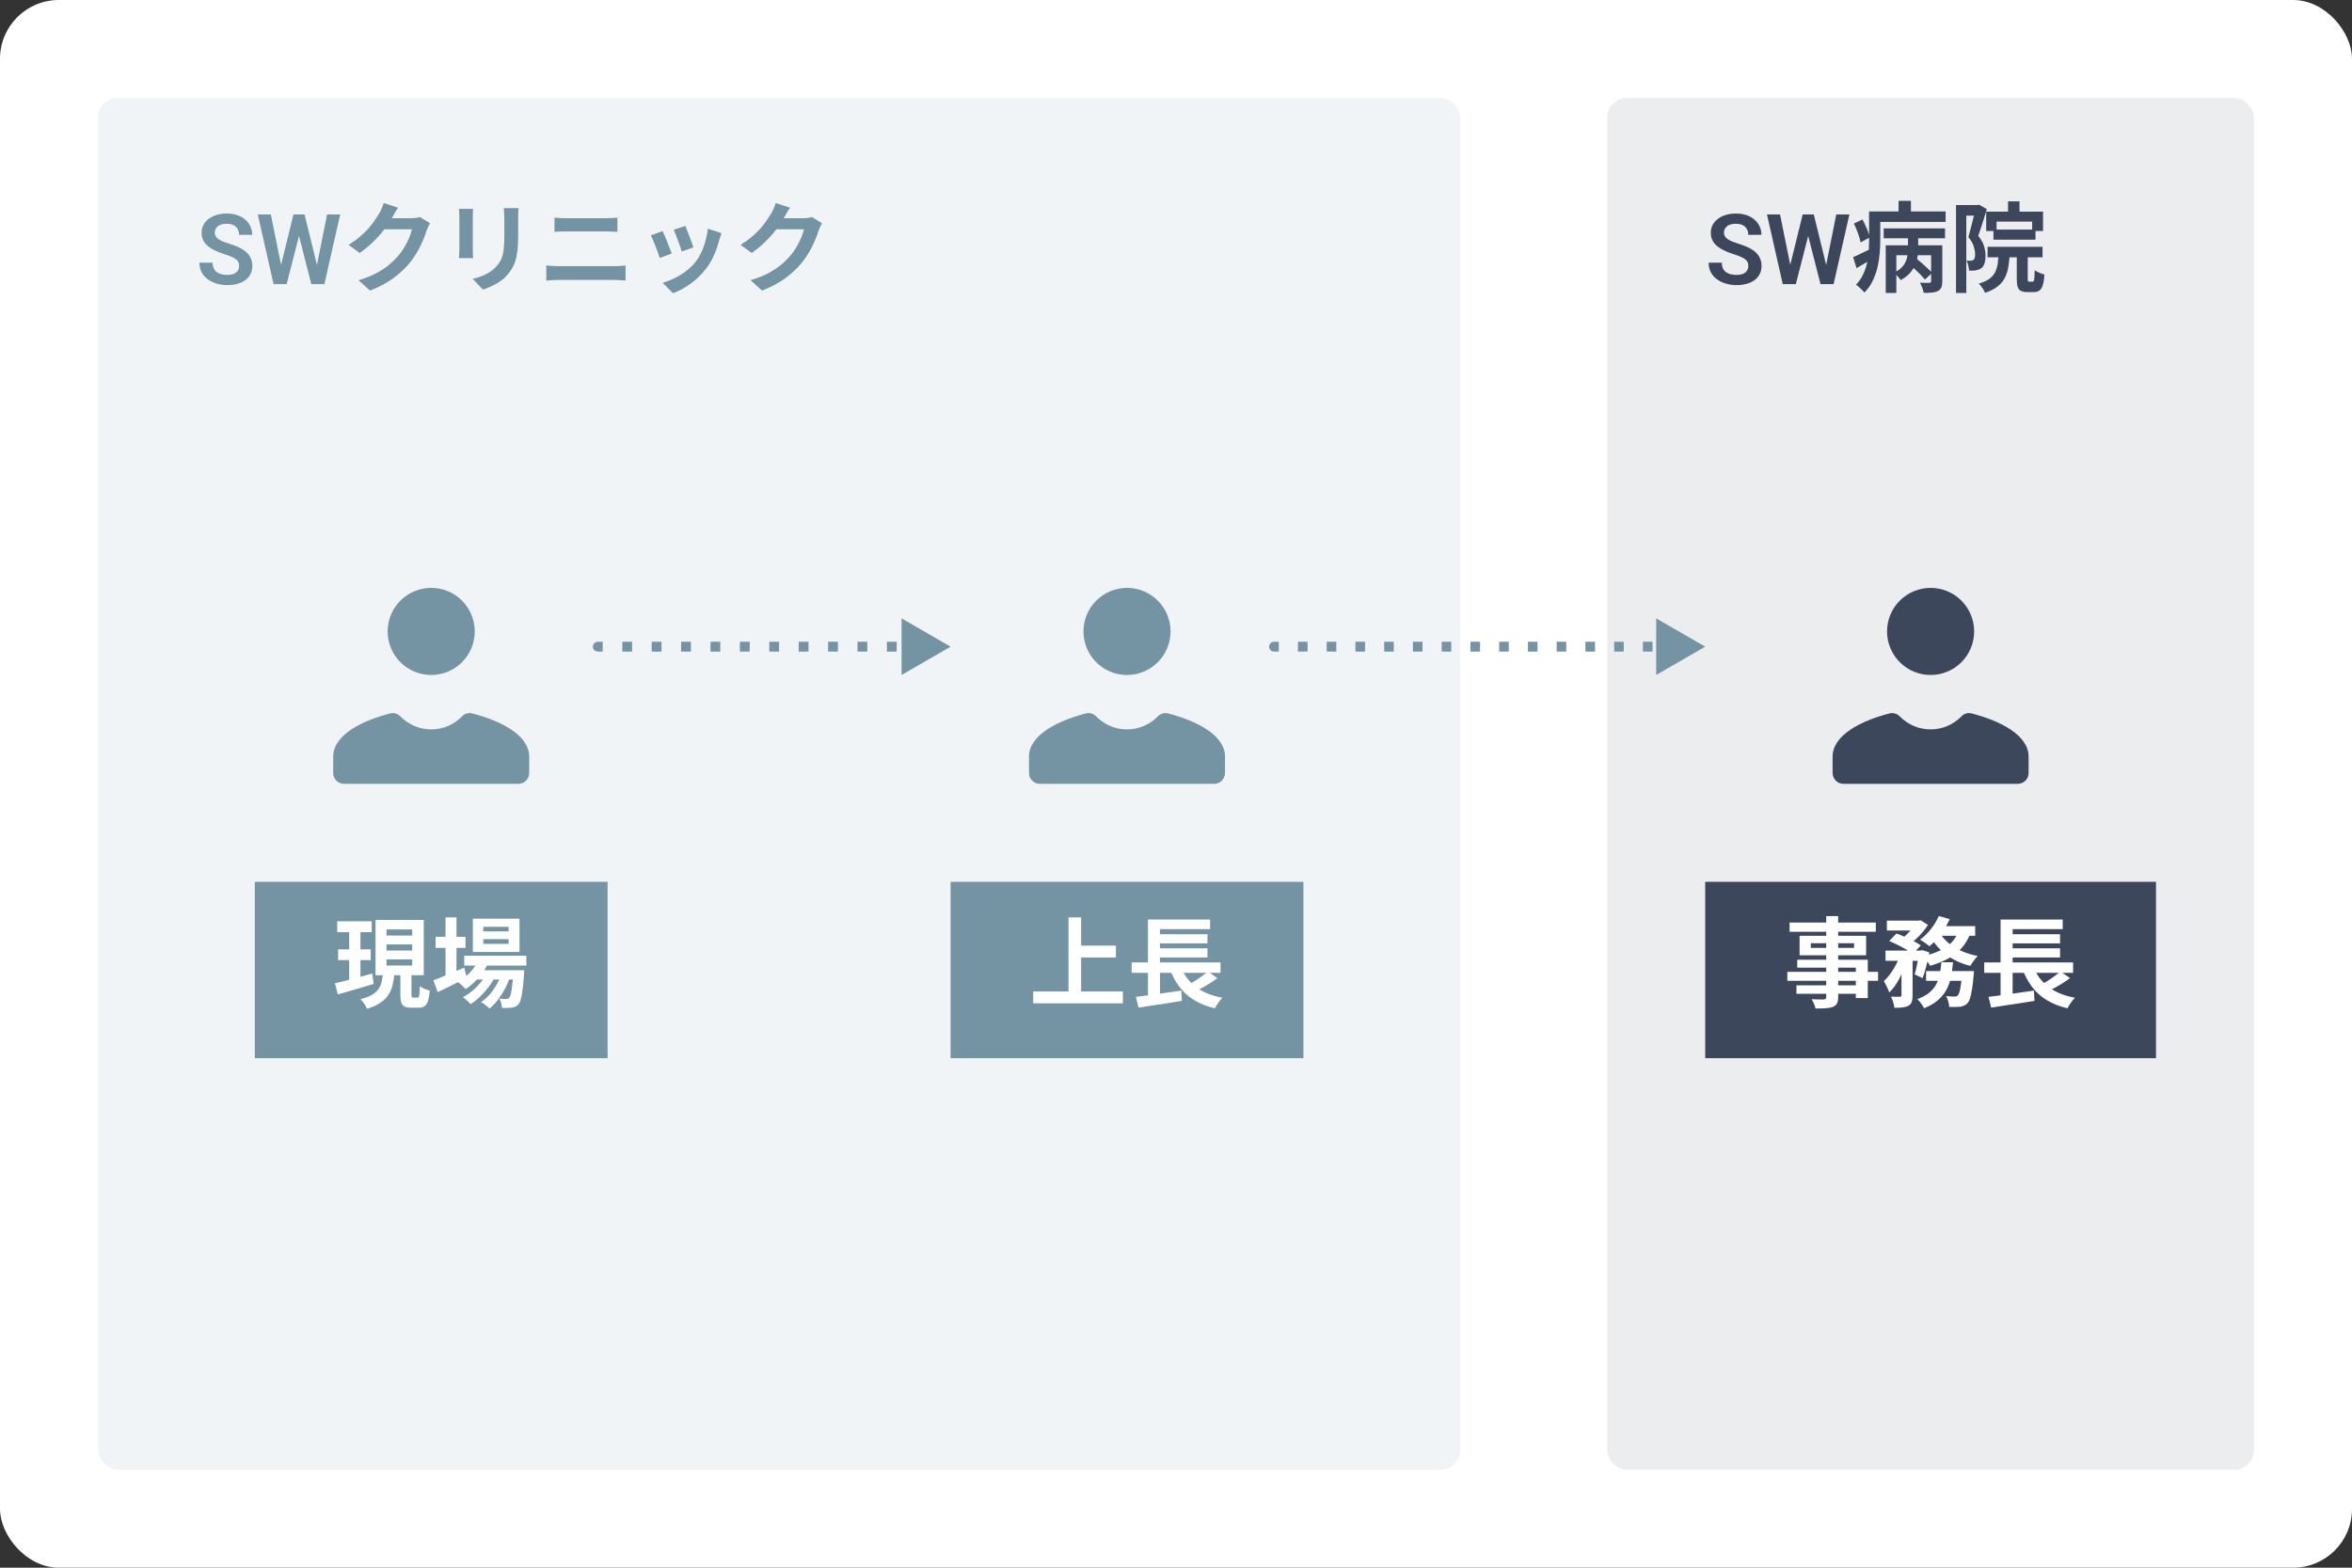 <svg width="240" height="160" viewBox="0 0 240 160" fill="none" xmlns="http://www.w3.org/2000/svg">
<rect x="0" y="0" width="240" height="160" fill="#333333" stroke="none"/>
<rect width="240" height="160" rx="6" fill="white"/>
<rect opacity="0.1" x="10" y="10" width="139" height="140" rx="2" fill="#7493A3"/>
<path d="M24.399 27.154C24.399 27.018 24.378 26.895 24.336 26.788C24.297 26.677 24.224 26.578 24.116 26.49C24.012 26.399 23.864 26.311 23.672 26.227C23.483 26.139 23.239 26.047 22.939 25.953C22.607 25.849 22.298 25.732 22.012 25.602C21.725 25.471 21.473 25.32 21.255 25.148C21.04 24.975 20.872 24.776 20.752 24.552C20.631 24.324 20.571 24.06 20.571 23.761C20.571 23.468 20.633 23.201 20.757 22.96C20.884 22.719 21.063 22.512 21.294 22.34C21.525 22.164 21.797 22.029 22.109 21.935C22.425 21.84 22.773 21.793 23.154 21.793C23.682 21.793 24.137 21.889 24.521 22.081C24.909 22.273 25.208 22.534 25.42 22.862C25.631 23.191 25.737 23.561 25.737 23.971H24.399C24.399 23.749 24.352 23.554 24.258 23.385C24.167 23.215 24.027 23.082 23.838 22.984C23.652 22.887 23.418 22.838 23.135 22.838C22.861 22.838 22.634 22.879 22.451 22.96C22.272 23.041 22.137 23.152 22.046 23.292C21.958 23.432 21.914 23.588 21.914 23.761C21.914 23.891 21.945 24.008 22.007 24.112C22.069 24.213 22.162 24.309 22.285 24.4C22.409 24.488 22.562 24.571 22.744 24.649C22.93 24.724 23.145 24.799 23.389 24.874C23.779 24.991 24.121 25.121 24.414 25.265C24.71 25.408 24.956 25.571 25.151 25.753C25.35 25.935 25.498 26.14 25.596 26.368C25.697 26.596 25.747 26.855 25.747 27.145C25.747 27.451 25.687 27.724 25.566 27.965C25.446 28.206 25.273 28.411 25.049 28.58C24.824 28.749 24.554 28.878 24.238 28.966C23.926 29.054 23.576 29.098 23.189 29.098C22.843 29.098 22.502 29.052 22.163 28.961C21.828 28.866 21.523 28.727 21.25 28.541C20.977 28.352 20.759 28.115 20.596 27.828C20.433 27.538 20.352 27.2 20.352 26.812H21.699C21.699 27.037 21.735 27.229 21.807 27.389C21.881 27.545 21.986 27.674 22.119 27.774C22.256 27.872 22.415 27.944 22.598 27.989C22.78 28.035 22.977 28.058 23.189 28.058C23.462 28.058 23.686 28.02 23.862 27.945C24.041 27.867 24.175 27.76 24.263 27.623C24.354 27.486 24.399 27.33 24.399 27.154ZM28.53 27.638L29.946 21.891H30.713L30.762 23.102L29.248 29H28.438L28.53 27.638ZM27.637 21.891L28.799 27.618V29H27.915L26.304 21.891H27.637ZM32.231 27.594L33.374 21.891H34.712L33.101 29H32.217L32.231 27.594ZM31.079 21.891L32.495 27.657L32.578 29H31.768L30.259 23.097L30.317 21.891H31.079ZM43.873 22.78C43.819 22.873 43.763 22.987 43.703 23.12C43.643 23.247 43.59 23.373 43.543 23.5C43.456 23.793 43.333 24.13 43.173 24.51C43.02 24.883 42.826 25.273 42.593 25.68C42.366 26.08 42.103 26.467 41.803 26.84C41.323 27.413 40.763 27.933 40.123 28.4C39.489 28.867 38.703 29.287 37.763 29.66L36.583 28.6C37.263 28.4 37.849 28.17 38.343 27.91C38.836 27.65 39.266 27.373 39.633 27.08C39.999 26.78 40.326 26.463 40.613 26.13C40.846 25.87 41.059 25.577 41.253 25.25C41.446 24.917 41.613 24.587 41.753 24.26C41.893 23.933 41.986 23.647 42.033 23.4H38.663L39.123 22.27C39.216 22.27 39.359 22.27 39.553 22.27C39.753 22.27 39.976 22.27 40.223 22.27C40.476 22.27 40.723 22.27 40.963 22.27C41.209 22.27 41.423 22.27 41.603 22.27C41.789 22.27 41.916 22.27 41.983 22.27C42.136 22.27 42.289 22.26 42.443 22.24C42.603 22.22 42.739 22.19 42.853 22.15L43.873 22.78ZM40.613 21.2C40.493 21.373 40.376 21.56 40.263 21.76C40.15 21.96 40.063 22.113 40.003 22.22C39.776 22.62 39.496 23.037 39.163 23.47C38.836 23.897 38.463 24.313 38.043 24.72C37.623 25.12 37.176 25.487 36.703 25.82L35.573 24.99C36.013 24.717 36.4 24.437 36.733 24.15C37.073 23.863 37.366 23.58 37.613 23.3C37.859 23.013 38.069 22.74 38.243 22.48C38.423 22.213 38.576 21.977 38.703 21.77C38.783 21.643 38.866 21.48 38.953 21.28C39.039 21.073 39.106 20.887 39.153 20.72L40.613 21.2ZM52.913 21.24C52.906 21.38 52.896 21.533 52.883 21.7C52.876 21.86 52.873 22.04 52.873 22.24C52.873 22.413 52.873 22.623 52.873 22.87C52.873 23.117 52.873 23.363 52.873 23.61C52.873 23.85 52.873 24.053 52.873 24.22C52.873 24.753 52.846 25.22 52.793 25.62C52.746 26.02 52.673 26.37 52.573 26.67C52.473 26.97 52.349 27.237 52.203 27.47C52.063 27.697 51.9 27.913 51.713 28.12C51.493 28.36 51.239 28.577 50.953 28.77C50.666 28.957 50.376 29.113 50.083 29.24C49.796 29.373 49.529 29.48 49.283 29.56L48.233 28.46C48.733 28.347 49.183 28.19 49.583 27.99C49.989 27.783 50.343 27.52 50.643 27.2C50.816 27.007 50.956 26.813 51.063 26.62C51.169 26.427 51.249 26.213 51.303 25.98C51.363 25.74 51.403 25.47 51.423 25.17C51.45 24.87 51.463 24.527 51.463 24.14C51.463 23.967 51.463 23.76 51.463 23.52C51.463 23.28 51.463 23.043 51.463 22.81C51.463 22.577 51.463 22.387 51.463 22.24C51.463 22.04 51.456 21.86 51.443 21.7C51.436 21.533 51.423 21.38 51.403 21.24H52.913ZM48.273 21.32C48.266 21.44 48.26 21.56 48.253 21.68C48.246 21.793 48.243 21.93 48.243 22.09C48.243 22.163 48.243 22.283 48.243 22.45C48.243 22.617 48.243 22.813 48.243 23.04C48.243 23.26 48.243 23.493 48.243 23.74C48.243 23.98 48.243 24.213 48.243 24.44C48.243 24.667 48.243 24.873 48.243 25.06C48.243 25.24 48.243 25.377 48.243 25.47C48.243 25.597 48.246 25.743 48.253 25.91C48.26 26.077 48.266 26.22 48.273 26.34H46.823C46.83 26.247 46.84 26.113 46.853 25.94C46.866 25.767 46.873 25.607 46.873 25.46C46.873 25.367 46.873 25.23 46.873 25.05C46.873 24.87 46.873 24.667 46.873 24.44C46.873 24.207 46.873 23.97 46.873 23.73C46.873 23.483 46.873 23.25 46.873 23.03C46.873 22.81 46.873 22.617 46.873 22.45C46.873 22.283 46.873 22.163 46.873 22.09C46.873 21.997 46.87 21.877 46.863 21.73C46.856 21.577 46.846 21.44 46.833 21.32H48.273ZM56.583 22.21C56.763 22.23 56.959 22.247 57.173 22.26C57.393 22.267 57.586 22.27 57.753 22.27C57.893 22.27 58.08 22.27 58.313 22.27C58.546 22.27 58.803 22.27 59.083 22.27C59.363 22.27 59.646 22.27 59.933 22.27C60.226 22.27 60.503 22.27 60.763 22.27C61.029 22.27 61.263 22.27 61.463 22.27C61.663 22.27 61.806 22.27 61.893 22.27C62.093 22.27 62.293 22.263 62.493 22.25C62.693 22.237 62.863 22.223 63.003 22.21V23.66C62.863 23.653 62.686 23.647 62.473 23.64C62.26 23.627 62.066 23.62 61.893 23.62C61.806 23.62 61.656 23.62 61.443 23.62C61.236 23.62 60.993 23.62 60.713 23.62C60.433 23.62 60.139 23.62 59.833 23.62C59.533 23.62 59.243 23.62 58.963 23.62C58.683 23.62 58.436 23.62 58.223 23.62C58.01 23.62 57.856 23.62 57.763 23.62C57.569 23.62 57.366 23.623 57.153 23.63C56.94 23.637 56.749 23.647 56.583 23.66V22.21ZM55.743 27.1C55.943 27.113 56.15 27.127 56.363 27.14C56.583 27.153 56.793 27.16 56.993 27.16C57.08 27.16 57.239 27.16 57.473 27.16C57.706 27.16 57.98 27.16 58.293 27.16C58.613 27.16 58.956 27.16 59.323 27.16C59.69 27.16 60.053 27.16 60.413 27.16C60.779 27.16 61.12 27.16 61.433 27.16C61.753 27.16 62.026 27.16 62.253 27.16C62.486 27.16 62.646 27.16 62.733 27.16C62.906 27.16 63.09 27.157 63.283 27.15C63.483 27.137 63.666 27.12 63.833 27.1V28.63C63.66 28.61 63.469 28.597 63.263 28.59C63.056 28.577 62.88 28.57 62.733 28.57C62.646 28.57 62.486 28.57 62.253 28.57C62.026 28.57 61.753 28.57 61.433 28.57C61.12 28.57 60.779 28.57 60.413 28.57C60.053 28.57 59.69 28.57 59.323 28.57C58.956 28.57 58.613 28.57 58.293 28.57C57.98 28.57 57.706 28.57 57.473 28.57C57.239 28.57 57.08 28.57 56.993 28.57C56.793 28.57 56.58 28.577 56.353 28.59C56.133 28.597 55.929 28.61 55.743 28.63V27.1ZM69.933 23.06C69.98 23.167 70.04 23.32 70.113 23.52C70.193 23.713 70.276 23.923 70.363 24.15C70.45 24.37 70.526 24.58 70.593 24.78C70.659 24.98 70.713 25.137 70.753 25.25L69.553 25.67C69.526 25.543 69.48 25.383 69.413 25.19C69.346 24.997 69.273 24.793 69.193 24.58C69.113 24.36 69.033 24.15 68.953 23.95C68.873 23.75 68.803 23.583 68.743 23.45L69.933 23.06ZM73.623 23.79C73.57 23.95 73.523 24.087 73.483 24.2C73.45 24.313 73.416 24.42 73.383 24.52C73.256 25.027 73.083 25.533 72.863 26.04C72.643 26.54 72.363 27.01 72.023 27.45C71.556 28.05 71.026 28.56 70.433 28.98C69.846 29.393 69.26 29.71 68.673 29.93L67.623 28.86C67.99 28.76 68.376 28.613 68.783 28.42C69.189 28.22 69.583 27.98 69.963 27.7C70.343 27.42 70.669 27.11 70.943 26.77C71.169 26.483 71.37 26.157 71.543 25.79C71.723 25.417 71.87 25.02 71.983 24.6C72.103 24.173 72.183 23.753 72.223 23.34L73.623 23.79ZM67.613 23.59C67.68 23.717 67.753 23.88 67.833 24.08C67.919 24.28 68.006 24.49 68.093 24.71C68.18 24.93 68.263 25.143 68.343 25.35C68.43 25.557 68.496 25.73 68.543 25.87L67.323 26.33C67.283 26.197 67.223 26.023 67.143 25.81C67.07 25.597 66.986 25.373 66.893 25.14C66.799 24.9 66.71 24.68 66.623 24.48C66.543 24.28 66.473 24.127 66.413 24.02L67.613 23.59ZM83.873 22.78C83.82 22.873 83.763 22.987 83.703 23.12C83.643 23.247 83.59 23.373 83.543 23.5C83.456 23.793 83.333 24.13 83.173 24.51C83.019 24.883 82.826 25.273 82.593 25.68C82.366 26.08 82.103 26.467 81.803 26.84C81.323 27.413 80.763 27.933 80.123 28.4C79.49 28.867 78.703 29.287 77.763 29.66L76.583 28.6C77.263 28.4 77.85 28.17 78.343 27.91C78.836 27.65 79.266 27.373 79.633 27.08C79.999 26.78 80.326 26.463 80.613 26.13C80.846 25.87 81.059 25.577 81.253 25.25C81.446 24.917 81.613 24.587 81.753 24.26C81.893 23.933 81.986 23.647 82.033 23.4H78.663L79.123 22.27C79.216 22.27 79.359 22.27 79.553 22.27C79.753 22.27 79.976 22.27 80.223 22.27C80.476 22.27 80.723 22.27 80.963 22.27C81.21 22.27 81.423 22.27 81.603 22.27C81.79 22.27 81.916 22.27 81.983 22.27C82.136 22.27 82.29 22.26 82.443 22.24C82.603 22.22 82.74 22.19 82.853 22.15L83.873 22.78ZM80.613 21.2C80.493 21.373 80.376 21.56 80.263 21.76C80.15 21.96 80.063 22.113 80.003 22.22C79.776 22.62 79.496 23.037 79.163 23.47C78.836 23.897 78.463 24.313 78.043 24.72C77.623 25.12 77.176 25.487 76.703 25.82L75.573 24.99C76.013 24.717 76.4 24.437 76.733 24.15C77.073 23.863 77.366 23.58 77.613 23.3C77.859 23.013 78.07 22.74 78.243 22.48C78.423 22.213 78.576 21.977 78.703 21.77C78.783 21.643 78.866 21.48 78.953 21.28C79.04 21.073 79.106 20.887 79.153 20.72L80.613 21.2Z" fill="#7493A3"/>
<rect opacity="0.1" x="164" y="10" width="66" height="140" rx="2" fill="#3C475C"/>
<path d="M178.399 27.154C178.399 27.018 178.378 26.895 178.336 26.788C178.297 26.677 178.224 26.578 178.116 26.49C178.012 26.399 177.864 26.311 177.672 26.227C177.483 26.139 177.239 26.047 176.939 25.953C176.607 25.849 176.298 25.732 176.012 25.602C175.725 25.471 175.473 25.32 175.255 25.148C175.04 24.975 174.872 24.776 174.752 24.552C174.632 24.324 174.571 24.06 174.571 23.761C174.571 23.468 174.633 23.201 174.757 22.96C174.884 22.719 175.063 22.512 175.294 22.34C175.525 22.164 175.797 22.029 176.109 21.935C176.425 21.84 176.773 21.793 177.154 21.793C177.682 21.793 178.137 21.889 178.521 22.081C178.909 22.273 179.208 22.534 179.42 22.862C179.632 23.191 179.737 23.561 179.737 23.971H178.399C178.399 23.749 178.352 23.554 178.258 23.385C178.167 23.215 178.027 23.082 177.838 22.984C177.652 22.887 177.418 22.838 177.135 22.838C176.861 22.838 176.633 22.879 176.451 22.96C176.272 23.041 176.137 23.152 176.046 23.292C175.958 23.432 175.914 23.588 175.914 23.761C175.914 23.891 175.945 24.008 176.007 24.112C176.069 24.213 176.161 24.309 176.285 24.4C176.409 24.488 176.562 24.571 176.744 24.649C176.93 24.724 177.145 24.799 177.389 24.874C177.779 24.991 178.121 25.121 178.414 25.265C178.71 25.408 178.956 25.571 179.151 25.753C179.35 25.935 179.498 26.14 179.596 26.368C179.697 26.596 179.747 26.855 179.747 27.145C179.747 27.451 179.687 27.724 179.566 27.965C179.446 28.206 179.273 28.411 179.049 28.58C178.824 28.749 178.554 28.878 178.238 28.966C177.926 29.054 177.576 29.098 177.188 29.098C176.843 29.098 176.502 29.052 176.163 28.961C175.828 28.866 175.523 28.727 175.25 28.541C174.977 28.352 174.758 28.115 174.596 27.828C174.433 27.538 174.352 27.2 174.352 26.812H175.699C175.699 27.037 175.735 27.229 175.807 27.389C175.882 27.545 175.986 27.674 176.119 27.774C176.256 27.872 176.415 27.944 176.598 27.989C176.78 28.035 176.977 28.058 177.188 28.058C177.462 28.058 177.687 28.02 177.862 27.945C178.041 27.867 178.175 27.76 178.263 27.623C178.354 27.486 178.399 27.33 178.399 27.154ZM182.53 27.638L183.946 21.891H184.713L184.762 23.102L183.248 29H182.438L182.53 27.638ZM181.637 21.891L182.799 27.618V29H181.915L180.304 21.891H181.637ZM186.231 27.594L187.374 21.891H188.712L187.101 29H186.217L186.231 27.594ZM185.079 21.891L186.495 27.657L186.578 29H185.768L184.259 23.097L184.317 21.891H185.079ZM192.213 23.31H198.473V24.32H192.213V23.31ZM194.823 26.96L195.523 26.36C195.709 26.507 195.903 26.67 196.103 26.85C196.309 27.03 196.506 27.21 196.693 27.39C196.886 27.563 197.039 27.717 197.153 27.85L196.423 28.53C196.309 28.39 196.163 28.227 195.983 28.04C195.803 27.853 195.609 27.667 195.403 27.48C195.203 27.293 195.009 27.12 194.823 26.96ZM192.423 25.04H197.513V26.05H193.503V29.9H192.423V25.04ZM197.053 25.04H198.193V28.73C198.193 28.983 198.159 29.187 198.093 29.34C198.033 29.493 197.916 29.613 197.743 29.7C197.569 29.787 197.363 29.84 197.123 29.86C196.889 29.887 196.613 29.897 196.293 29.89C196.273 29.737 196.223 29.56 196.143 29.36C196.069 29.16 195.993 28.99 195.913 28.85C196.113 28.857 196.306 28.863 196.493 28.87C196.686 28.87 196.813 28.867 196.873 28.86C196.939 28.86 196.986 28.85 197.013 28.83C197.039 28.803 197.053 28.763 197.053 28.71V25.04ZM194.693 23.65H195.733V25.43C195.733 25.703 195.706 25.983 195.653 26.27C195.606 26.557 195.516 26.84 195.383 27.12C195.256 27.4 195.076 27.667 194.843 27.92C194.609 28.167 194.309 28.39 193.943 28.59C193.876 28.477 193.773 28.343 193.633 28.19C193.499 28.037 193.376 27.913 193.263 27.82C193.583 27.68 193.836 27.513 194.023 27.32C194.216 27.127 194.359 26.923 194.453 26.71C194.553 26.49 194.616 26.27 194.643 26.05C194.676 25.83 194.693 25.62 194.693 25.42V23.65ZM191.373 21.58H198.533V22.65H191.373V21.58ZM190.723 21.58H191.863V24.57C191.863 24.97 191.843 25.407 191.803 25.88C191.763 26.353 191.686 26.83 191.573 27.31C191.459 27.783 191.296 28.24 191.083 28.68C190.869 29.12 190.589 29.513 190.243 29.86C190.189 29.78 190.106 29.687 189.993 29.58C189.886 29.473 189.776 29.37 189.663 29.27C189.556 29.17 189.463 29.1 189.383 29.06C189.689 28.747 189.929 28.403 190.103 28.03C190.283 27.657 190.416 27.273 190.503 26.88C190.596 26.48 190.656 26.083 190.683 25.69C190.709 25.29 190.723 24.913 190.723 24.56V21.58ZM193.733 20.5H194.993V22.29H193.733V20.5ZM189.173 22.82L190.043 22.4C190.209 22.687 190.363 23.003 190.503 23.35C190.643 23.69 190.736 23.987 190.783 24.24L189.853 24.74C189.826 24.567 189.776 24.37 189.703 24.15C189.636 23.93 189.556 23.707 189.463 23.48C189.376 23.247 189.279 23.027 189.173 22.82ZM189.093 26.24C189.333 26.147 189.613 26.02 189.933 25.86C190.259 25.7 190.596 25.537 190.943 25.37L191.223 26.31C190.929 26.49 190.629 26.67 190.323 26.85C190.023 27.03 189.729 27.203 189.443 27.37L189.093 26.24ZM204.903 20.55H206.073V22.13H204.903V20.55ZM202.673 21.6H208.473V23.58H207.363V22.62H203.733V23.58H202.673V21.6ZM203.413 23.43H207.703V24.46H203.413V23.43ZM202.813 25.19H208.423V26.26H202.813V25.19ZM203.943 25.7H205.083C205.063 26.24 205.016 26.73 204.943 27.17C204.876 27.603 204.756 27.993 204.583 28.34C204.416 28.68 204.169 28.977 203.843 29.23C203.516 29.49 203.086 29.71 202.553 29.89C202.519 29.79 202.466 29.68 202.393 29.56C202.326 29.447 202.249 29.333 202.163 29.22C202.076 29.107 201.993 29.017 201.913 28.95C202.366 28.817 202.726 28.653 202.993 28.46C203.259 28.267 203.456 28.04 203.583 27.78C203.716 27.513 203.806 27.21 203.853 26.87C203.899 26.523 203.929 26.133 203.943 25.7ZM205.793 25.58H206.913V28.42C206.913 28.573 206.919 28.667 206.933 28.7C206.953 28.733 206.999 28.75 207.073 28.75C207.093 28.75 207.126 28.75 207.173 28.75C207.219 28.75 207.263 28.75 207.303 28.75C207.349 28.75 207.386 28.75 207.413 28.75C207.459 28.75 207.496 28.723 207.523 28.67C207.556 28.617 207.579 28.507 207.593 28.34C207.606 28.167 207.616 27.91 207.623 27.57C207.696 27.63 207.789 27.69 207.903 27.75C208.023 27.81 208.146 27.863 208.273 27.91C208.406 27.957 208.519 27.993 208.613 28.02C208.586 28.487 208.529 28.85 208.443 29.11C208.363 29.37 208.249 29.55 208.103 29.65C207.963 29.757 207.773 29.81 207.533 29.81C207.493 29.81 207.443 29.81 207.383 29.81C207.323 29.81 207.259 29.81 207.193 29.81C207.133 29.81 207.073 29.81 207.013 29.81C206.953 29.81 206.903 29.81 206.863 29.81C206.576 29.81 206.353 29.767 206.193 29.68C206.039 29.593 205.933 29.447 205.873 29.24C205.819 29.04 205.793 28.77 205.793 28.43V25.58ZM199.593 20.93H201.953V22.01H200.643V29.9H199.593V20.93ZM201.593 20.93H201.783L201.953 20.89L202.733 21.34C202.653 21.62 202.563 21.923 202.463 22.25C202.363 22.577 202.259 22.897 202.153 23.21C202.053 23.523 201.956 23.81 201.863 24.07C202.169 24.45 202.369 24.81 202.463 25.15C202.556 25.49 202.603 25.807 202.603 26.1C202.603 26.42 202.566 26.687 202.493 26.9C202.426 27.113 202.313 27.277 202.153 27.39C202.073 27.443 201.983 27.487 201.883 27.52C201.789 27.553 201.689 27.58 201.583 27.6C201.396 27.62 201.176 27.627 200.923 27.62C200.916 27.48 200.889 27.31 200.843 27.11C200.803 26.91 200.743 26.74 200.663 26.6C200.756 26.607 200.836 26.61 200.903 26.61C200.976 26.61 201.043 26.61 201.103 26.61C201.223 26.603 201.316 26.573 201.383 26.52C201.443 26.473 201.483 26.403 201.503 26.31C201.529 26.21 201.543 26.09 201.543 25.95C201.543 25.717 201.496 25.45 201.403 25.15C201.316 24.85 201.133 24.533 200.853 24.2C200.919 23.973 200.986 23.727 201.053 23.46C201.126 23.187 201.196 22.913 201.263 22.64C201.336 22.367 201.399 22.113 201.453 21.88C201.513 21.64 201.559 21.44 201.593 21.28V20.93Z" fill="#3C475C"/>
<path d="M44 60C42.821 60 41.691 60.468 40.857 61.302C40.024 62.135 39.556 63.266 39.556 64.444C39.556 65.623 40.024 66.754 40.857 67.587C41.691 68.421 42.821 68.889 44 68.889C45.179 68.889 46.309 68.421 47.143 67.587C47.976 66.754 48.444 65.623 48.444 64.444C48.444 63.266 47.976 62.135 47.143 61.302C46.309 60.468 45.179 60 44 60ZM40.081 72.78C39.988 72.779 39.894 72.791 39.803 72.815C36.881 73.566 34 75.036 34 77.222V78.889C34 79.502 34.498 80 35.111 80H52.889C53.502 80 54 79.502 54 78.889V77.222C54 75.036 51.118 73.566 48.195 72.815C47.829 72.72 47.434 72.821 47.171 73.092C46.366 73.922 45.248 74.444 44 74.444C42.752 74.444 41.635 73.922 40.829 73.092C40.632 72.889 40.359 72.782 40.081 72.78Z" fill="#7493A3"/>
<rect width="36" height="18" transform="translate(26 90)" fill="#7493A3"/>
<path d="M34.41 94.03H37.93V95.14H34.41V94.03ZM34.5 96.89H37.83V97.99H34.5V96.89ZM34.17 100.36C34.497 100.28 34.867 100.19 35.28 100.09C35.7 99.983 36.14 99.867 36.6 99.74C37.06 99.613 37.52 99.487 37.98 99.36L38.13 100.42C37.503 100.607 36.867 100.797 36.22 100.99C35.573 101.177 34.993 101.343 34.48 101.49L34.17 100.36ZM39.44 96.39V97.01H42.06V96.39H39.44ZM39.44 97.92V98.54H42.06V97.92H39.44ZM39.44 94.86V95.48H42.06V94.86H39.44ZM38.32 93.89H43.24V99.53H38.32V93.89ZM40.85 99.08H41.99V101.49C41.99 101.637 42 101.73 42.02 101.77C42.047 101.803 42.103 101.82 42.19 101.82C42.21 101.82 42.247 101.82 42.3 101.82C42.36 101.82 42.42 101.82 42.48 101.82C42.54 101.82 42.58 101.82 42.6 101.82C42.66 101.82 42.703 101.793 42.73 101.74C42.763 101.687 42.787 101.577 42.8 101.41C42.82 101.237 42.833 100.987 42.84 100.66C42.92 100.72 43.017 100.78 43.13 100.84C43.25 100.893 43.373 100.943 43.5 100.99C43.633 101.03 43.75 101.067 43.85 101.1C43.817 101.553 43.757 101.907 43.67 102.16C43.59 102.413 43.473 102.59 43.32 102.69C43.173 102.797 42.98 102.85 42.74 102.85C42.693 102.85 42.633 102.85 42.56 102.85C42.493 102.85 42.423 102.85 42.35 102.85C42.277 102.85 42.207 102.85 42.14 102.85C42.073 102.85 42.017 102.85 41.97 102.85C41.663 102.85 41.43 102.807 41.27 102.72C41.11 102.633 41 102.49 40.94 102.29C40.88 102.097 40.85 101.833 40.85 101.5V99.08ZM39.07 99.37H40.25C40.21 99.803 40.143 100.203 40.05 100.57C39.963 100.93 39.82 101.26 39.62 101.56C39.42 101.86 39.143 102.127 38.79 102.36C38.443 102.593 37.997 102.793 37.45 102.96C37.41 102.86 37.353 102.747 37.28 102.62C37.207 102.5 37.127 102.38 37.04 102.26C36.953 102.147 36.87 102.05 36.79 101.97C37.257 101.857 37.637 101.717 37.93 101.55C38.223 101.377 38.447 101.183 38.6 100.97C38.753 100.75 38.863 100.51 38.93 100.25C38.997 99.983 39.043 99.69 39.07 99.37ZM35.63 94.47H36.78V100.34L35.63 100.52V94.47ZM47.37 97.54H53.71V98.55H47.37V97.54ZM48.46 99.02H52.57V99.97H48.46V99.02ZM48.84 97.91L49.87 98.17C49.623 98.743 49.287 99.273 48.86 99.76C48.44 100.24 47.993 100.637 47.52 100.95C47.46 100.883 47.38 100.803 47.28 100.71C47.187 100.61 47.087 100.517 46.98 100.43C46.88 100.343 46.79 100.273 46.71 100.22C47.177 99.967 47.597 99.64 47.97 99.24C48.35 98.833 48.64 98.39 48.84 97.91ZM52.39 99.02H53.5C53.5 99.02 53.497 99.073 53.49 99.18C53.49 99.28 53.483 99.367 53.47 99.44C53.43 100.087 53.38 100.62 53.32 101.04C53.267 101.453 53.207 101.773 53.14 102C53.073 102.233 52.993 102.4 52.9 102.5C52.807 102.613 52.703 102.693 52.59 102.74C52.483 102.787 52.363 102.82 52.23 102.84C52.117 102.853 51.97 102.863 51.79 102.87C51.617 102.877 51.427 102.873 51.22 102.86C51.213 102.72 51.187 102.557 51.14 102.37C51.093 102.19 51.03 102.04 50.95 101.92C51.11 101.933 51.253 101.943 51.38 101.95C51.507 101.95 51.603 101.95 51.67 101.95C51.737 101.95 51.79 101.943 51.83 101.93C51.877 101.917 51.92 101.887 51.96 101.84C52.02 101.773 52.073 101.647 52.12 101.46C52.173 101.267 52.22 100.987 52.26 100.62C52.307 100.253 52.35 99.777 52.39 99.19V99.02ZM49.32 95.85V96.33H51.9V95.85H49.32ZM49.32 94.59V95.06H51.9V94.59H49.32ZM48.25 93.76H53.01V97.16H48.25V93.76ZM44.45 95.61H47.5V96.74H44.45V95.61ZM45.46 93.63H46.58V99.85H45.46V93.63ZM44.22 100.05C44.48 99.957 44.78 99.84 45.12 99.7C45.467 99.56 45.833 99.41 46.22 99.25C46.607 99.083 46.99 98.917 47.37 98.75L47.63 99.78C47.13 100.04 46.62 100.3 46.1 100.56C45.58 100.82 45.103 101.057 44.67 101.27L44.22 100.05ZM51.24 99.22L52.05 99.66C51.93 100.06 51.76 100.47 51.54 100.89C51.32 101.303 51.073 101.69 50.8 102.05C50.527 102.41 50.24 102.707 49.94 102.94C49.84 102.827 49.71 102.707 49.55 102.58C49.39 102.453 49.233 102.35 49.08 102.27C49.407 102.063 49.71 101.797 49.99 101.47C50.27 101.143 50.517 100.783 50.73 100.39C50.95 99.997 51.12 99.607 51.24 99.22ZM49.73 99.23L50.51 99.69C50.343 100.037 50.123 100.387 49.85 100.74C49.583 101.093 49.29 101.423 48.97 101.73C48.65 102.037 48.33 102.29 48.01 102.49C47.917 102.37 47.797 102.243 47.65 102.11C47.51 101.977 47.37 101.867 47.23 101.78C47.557 101.613 47.88 101.393 48.2 101.12C48.527 100.847 48.823 100.547 49.09 100.22C49.357 99.887 49.57 99.557 49.73 99.23Z" fill="white"/>
<path d="M115 60C113.821 60 112.691 60.468 111.857 61.302C111.024 62.135 110.556 63.266 110.556 64.444C110.556 65.623 111.024 66.754 111.857 67.587C112.691 68.421 113.821 68.889 115 68.889C116.179 68.889 117.309 68.421 118.143 67.587C118.976 66.754 119.444 65.623 119.444 64.444C119.444 63.266 118.976 62.135 118.143 61.302C117.309 60.468 116.179 60 115 60ZM111.081 72.78C110.988 72.779 110.894 72.791 110.803 72.815C107.881 73.566 105 75.036 105 77.222V78.889C105 79.502 105.498 80 106.111 80H123.889C124.502 80 125 79.502 125 78.889V77.222C125 75.036 122.118 73.566 119.195 72.815C118.829 72.72 118.434 72.821 118.171 73.092C117.366 73.922 116.248 74.444 115 74.444C113.752 74.444 112.635 73.922 111.829 73.092C111.632 72.889 111.359 72.782 111.081 72.78Z" fill="#7493A3"/>
<rect width="36" height="18" transform="translate(97 90)" fill="#7493A3"/>
<path d="M109.71 96.51H113.87V97.72H109.71V96.51ZM105.43 101.19H114.58V102.4H105.43V101.19ZM109.03 93.63H110.32V101.86H109.03V93.63ZM115.47 98.23H124.54V99.29H115.47V98.23ZM117.8 95.35H123.21V96.28H117.8V95.35ZM117.8 96.79H123.21V97.72H117.8V96.79ZM115.91 101.74C116.303 101.693 116.753 101.637 117.26 101.57C117.773 101.497 118.31 101.42 118.87 101.34C119.437 101.26 119.993 101.18 120.54 101.1L120.6 102.15C120.087 102.23 119.567 102.313 119.04 102.4C118.513 102.487 118.007 102.563 117.52 102.63C117.033 102.703 116.587 102.773 116.18 102.84L115.91 101.74ZM120.42 98.53C120.747 99.403 121.263 100.12 121.97 100.68C122.677 101.24 123.597 101.623 124.73 101.83C124.643 101.917 124.55 102.023 124.45 102.15C124.357 102.277 124.267 102.407 124.18 102.54C124.093 102.673 124.023 102.797 123.97 102.91C123.15 102.717 122.443 102.437 121.85 102.07C121.257 101.71 120.753 101.257 120.34 100.71C119.933 100.163 119.593 99.523 119.32 98.79L120.42 98.53ZM123.26 99.16L124.23 99.83C123.983 100.01 123.723 100.187 123.45 100.36C123.183 100.527 122.913 100.683 122.64 100.83C122.367 100.977 122.113 101.107 121.88 101.22L121.08 100.6C121.313 100.48 121.563 100.34 121.83 100.18C122.097 100.013 122.353 99.84 122.6 99.66C122.853 99.48 123.073 99.313 123.26 99.16ZM117.14 93.85H123.48V94.83H118.37V98.67H117.14V93.85ZM117.14 98.55H118.37V101.87L117.14 102V98.55Z" fill="white"/>
<path d="M197 60C195.821 60 194.691 60.468 193.857 61.302C193.024 62.135 192.556 63.266 192.556 64.444C192.556 65.623 193.024 66.754 193.857 67.587C194.691 68.421 195.821 68.889 197 68.889C198.179 68.889 199.309 68.421 200.143 67.587C200.976 66.754 201.444 65.623 201.444 64.444C201.444 63.266 200.976 62.135 200.143 61.302C199.309 60.468 198.179 60 197 60ZM193.081 72.78C192.988 72.779 192.894 72.791 192.803 72.815C189.881 73.566 187 75.036 187 77.222V78.889C187 79.502 187.498 80 188.111 80H205.889C206.502 80 207 79.502 207 78.889V77.222C207 75.036 204.118 73.566 201.195 72.815C200.829 72.72 200.434 72.821 200.171 73.092C199.366 73.922 198.248 74.444 197 74.444C195.752 74.444 194.635 73.922 193.829 73.092C193.632 72.889 193.359 72.782 193.081 72.78Z" fill="#3C475C"/>
<rect width="46" height="18" transform="translate(174 90)" fill="#3C475C"/>
<path d="M186.35 93.5H187.57V101.75C187.57 102.043 187.53 102.263 187.45 102.41C187.37 102.557 187.233 102.673 187.04 102.76C186.847 102.833 186.607 102.88 186.32 102.9C186.04 102.92 185.687 102.93 185.26 102.93C185.233 102.79 185.18 102.627 185.1 102.44C185.02 102.26 184.94 102.107 184.86 101.98C185.027 101.987 185.193 101.993 185.36 102C185.527 102 185.677 102 185.81 102C185.95 102 186.047 102 186.1 102C186.193 101.993 186.257 101.973 186.29 101.94C186.33 101.907 186.35 101.843 186.35 101.75V93.5ZM182.61 94.16H191.41V95.1H182.61V94.16ZM184.78 96.27V96.74H189.19V96.27H184.78ZM183.63 95.51H190.42V97.5H183.63V95.51ZM183.39 97.95H190.59V101.86H189.37V98.76H183.39V97.95ZM182.38 99.19H191.64V100.1H182.38V99.19ZM183.31 100.56H190.03V101.43H183.31V100.56ZM192.54 93.96H195.81V94.97H192.54V93.96ZM196.54 99.11H200.6V100.1H196.54V99.11ZM192.4 97.02H196.12V98.06H192.4V97.02ZM194.03 97.45H195.16V101.6C195.16 101.873 195.13 102.093 195.07 102.26C195.017 102.427 194.903 102.557 194.73 102.65C194.557 102.737 194.353 102.793 194.12 102.82C193.887 102.847 193.617 102.86 193.31 102.86C193.29 102.693 193.247 102.5 193.18 102.28C193.113 102.067 193.04 101.88 192.96 101.72C193.153 101.727 193.337 101.73 193.51 101.73C193.683 101.73 193.803 101.73 193.87 101.73C193.93 101.723 193.97 101.713 193.99 101.7C194.017 101.68 194.03 101.64 194.03 101.58V97.45ZM200.22 99.11H201.43C201.43 99.11 201.427 99.167 201.42 99.28C201.413 99.387 201.403 99.48 201.39 99.56C201.343 100.14 201.287 100.62 201.22 101C201.16 101.373 201.093 101.673 201.02 101.9C200.947 102.12 200.86 102.283 200.76 102.39C200.653 102.503 200.54 102.583 200.42 102.63C200.307 102.683 200.177 102.723 200.03 102.75C199.91 102.763 199.75 102.77 199.55 102.77C199.35 102.777 199.133 102.777 198.9 102.77C198.893 102.597 198.86 102.407 198.8 102.2C198.747 101.993 198.673 101.813 198.58 101.66C198.76 101.68 198.927 101.693 199.08 101.7C199.24 101.707 199.36 101.71 199.44 101.71C199.52 101.71 199.583 101.703 199.63 101.69C199.677 101.67 199.723 101.64 199.77 101.6C199.83 101.54 199.887 101.427 199.94 101.26C199.993 101.087 200.043 100.837 200.09 100.51C200.137 100.183 200.18 99.767 200.22 99.26V99.11ZM198.1 98.21H199.29C199.243 98.723 199.173 99.213 199.08 99.68C198.993 100.14 198.847 100.57 198.64 100.97C198.433 101.37 198.143 101.733 197.77 102.06C197.403 102.387 196.923 102.667 196.33 102.9C196.263 102.76 196.163 102.597 196.03 102.41C195.897 102.23 195.767 102.083 195.64 101.97C196.16 101.783 196.573 101.56 196.88 101.3C197.193 101.033 197.43 100.74 197.59 100.42C197.757 100.1 197.873 99.753 197.94 99.38C198.013 99.007 198.067 98.617 198.1 98.21ZM192.77 96.04L193.52 95.27C193.793 95.37 194.083 95.49 194.39 95.63C194.703 95.77 195 95.913 195.28 96.06C195.567 96.207 195.807 96.35 196 96.49L195.19 97.35C195.017 97.21 194.793 97.063 194.52 96.91C194.247 96.75 193.953 96.593 193.64 96.44C193.333 96.287 193.043 96.153 192.77 96.04ZM195.83 97.02H195.98L196.14 96.97L196.87 97.2C196.79 97.653 196.687 98.12 196.56 98.6C196.44 99.08 196.313 99.49 196.18 99.83L195.37 99.45C195.463 99.157 195.55 98.8 195.63 98.38C195.717 97.96 195.783 97.563 195.83 97.19V97.02ZM199.83 95.01L201.08 95.2C200.86 95.813 200.55 96.34 200.15 96.78C199.757 97.213 199.29 97.573 198.75 97.86C198.21 98.147 197.61 98.383 196.95 98.57C196.91 98.483 196.843 98.377 196.75 98.25C196.663 98.123 196.57 98 196.47 97.88C196.377 97.753 196.29 97.653 196.21 97.58C196.823 97.453 197.373 97.28 197.86 97.06C198.353 96.84 198.767 96.563 199.1 96.23C199.44 95.89 199.683 95.483 199.83 95.01ZM197.84 93.49L198.95 93.81C198.79 94.163 198.597 94.51 198.37 94.85C198.143 95.19 197.903 95.51 197.65 95.81C197.403 96.103 197.15 96.357 196.89 96.57C196.817 96.503 196.72 96.43 196.6 96.35C196.48 96.263 196.36 96.18 196.24 96.1C196.12 96.02 196.013 95.953 195.92 95.9C196.313 95.62 196.68 95.267 197.02 94.84C197.36 94.407 197.633 93.957 197.84 93.49ZM197.97 95.27C198.203 95.643 198.507 95.983 198.88 96.29C199.26 96.597 199.697 96.86 200.19 97.08C200.69 97.293 201.23 97.457 201.81 97.57C201.73 97.643 201.64 97.743 201.54 97.87C201.447 97.99 201.357 98.113 201.27 98.24C201.183 98.367 201.11 98.48 201.05 98.58C200.437 98.427 199.873 98.21 199.36 97.93C198.853 97.65 198.397 97.313 197.99 96.92C197.59 96.527 197.253 96.08 196.98 95.58L197.97 95.27ZM193.92 97.38L194.69 97.67C194.563 98.11 194.403 98.56 194.21 99.02C194.023 99.48 193.81 99.907 193.57 100.3C193.33 100.693 193.067 101.023 192.78 101.29C192.727 101.117 192.643 100.92 192.53 100.7C192.423 100.48 192.323 100.29 192.23 100.13C192.47 99.917 192.697 99.66 192.91 99.36C193.13 99.06 193.327 98.74 193.5 98.4C193.673 98.053 193.813 97.713 193.92 97.38ZM197.81 94.52H201.55V95.51H197.33L197.81 94.52ZM195.53 93.96H195.78L195.97 93.92L196.73 94.39C196.583 94.63 196.403 94.877 196.19 95.13C195.977 95.383 195.747 95.623 195.5 95.85C195.26 96.07 195.02 96.263 194.78 96.43C194.673 96.33 194.543 96.227 194.39 96.12C194.243 96.013 194.11 95.923 193.99 95.85C194.203 95.703 194.407 95.533 194.6 95.34C194.8 95.14 194.98 94.937 195.14 94.73C195.307 94.523 195.437 94.337 195.53 94.17V93.96ZM202.47 98.23H211.54V99.29H202.47V98.23ZM204.8 95.35H210.21V96.28H204.8V95.35ZM204.8 96.79H210.21V97.72H204.8V96.79ZM202.91 101.74C203.303 101.693 203.753 101.637 204.26 101.57C204.773 101.497 205.31 101.42 205.87 101.34C206.437 101.26 206.993 101.18 207.54 101.1L207.6 102.15C207.087 102.23 206.567 102.313 206.04 102.4C205.513 102.487 205.007 102.563 204.52 102.63C204.033 102.703 203.587 102.773 203.18 102.84L202.91 101.74ZM207.42 98.53C207.747 99.403 208.263 100.12 208.97 100.68C209.677 101.24 210.597 101.623 211.73 101.83C211.643 101.917 211.55 102.023 211.45 102.15C211.357 102.277 211.267 102.407 211.18 102.54C211.093 102.673 211.023 102.797 210.97 102.91C210.15 102.717 209.443 102.437 208.85 102.07C208.257 101.71 207.753 101.257 207.34 100.71C206.933 100.163 206.593 99.523 206.32 98.79L207.42 98.53ZM210.26 99.16L211.23 99.83C210.983 100.01 210.723 100.187 210.45 100.36C210.183 100.527 209.913 100.683 209.64 100.83C209.367 100.977 209.113 101.107 208.88 101.22L208.08 100.6C208.313 100.48 208.563 100.34 208.83 100.18C209.097 100.013 209.353 99.84 209.6 99.66C209.853 99.48 210.073 99.313 210.26 99.16ZM204.14 93.85H210.48V94.83H205.37V98.67H204.14V93.85ZM204.14 98.55H205.37V101.87L204.14 102V98.55Z" fill="white"/>
<path d="M61 65.5C60.724 65.5 60.5 65.724 60.5 66C60.5 66.276 60.724 66.5 61 66.5L61 65.5ZM97 66L92 63.113L92 68.887L97 66ZM61 66.5L61.5 66.5L61.5 65.5L61 65.5L61 66.5ZM63.5 66.5L64.5 66.5L64.5 65.5L63.5 65.5L63.5 66.5ZM66.5 66.5L67.5 66.5L67.5 65.5L66.5 65.5L66.5 66.5ZM69.5 66.5L70.5 66.5L70.5 65.5L69.5 65.5L69.5 66.5ZM72.5 66.5L73.5 66.5L73.5 65.5L72.5 65.5L72.5 66.5ZM75.5 66.5L76.5 66.5L76.5 65.5L75.5 65.5L75.5 66.5ZM78.5 66.5L79.5 66.5L79.5 65.5L78.5 65.5L78.5 66.5ZM81.5 66.5L82.5 66.5L82.5 65.5L81.5 65.5L81.5 66.5ZM84.5 66.5L85.5 66.5L85.5 65.5L84.5 65.5L84.5 66.5ZM87.5 66.5L88.5 66.5L88.5 65.5L87.5 65.5L87.5 66.5ZM90.5 66.5L91.5 66.5L91.5 65.5L90.5 65.5L90.5 66.5ZM93.5 66.5L94.5 66.5L94.5 65.5L93.5 65.5L93.5 66.5ZM61 65.5C60.724 65.5 60.5 65.724 60.5 66C60.5 66.276 60.724 66.5 61 66.5L61 65.5ZM97 66L92 63.113L92 68.887L97 66ZM61 66.5L61.5 66.5L61.5 65.5L61 65.5L61 66.5ZM63.5 66.5L64.5 66.5L64.5 65.5L63.5 65.5L63.5 66.5ZM66.5 66.5L67.5 66.5L67.5 65.5L66.5 65.5L66.5 66.5ZM69.5 66.5L70.5 66.5L70.5 65.5L69.5 65.5L69.5 66.5ZM72.5 66.5L73.5 66.5L73.5 65.5L72.5 65.5L72.5 66.5ZM75.5 66.5L76.5 66.5L76.5 65.5L75.5 65.5L75.5 66.5ZM78.5 66.5L79.5 66.5L79.5 65.5L78.5 65.5L78.5 66.5ZM81.5 66.5L82.5 66.5L82.5 65.5L81.5 65.5L81.5 66.5ZM84.5 66.5L85.5 66.5L85.5 65.5L84.5 65.5L84.5 66.5ZM87.5 66.5L88.5 66.5L88.5 65.5L87.5 65.5L87.5 66.5ZM90.5 66.5L91.5 66.5L91.5 65.5L90.5 65.5L90.5 66.5ZM93.5 66.5L94.5 66.5L94.5 65.5L93.5 65.5L93.5 66.5Z" fill="#7493A3"/>
<path d="M130 65.5C129.724 65.5 129.5 65.724 129.5 66C129.5 66.276 129.724 66.5 130 66.5L130 65.5ZM174 66L169 63.113L169 68.887L174 66ZM130 66.5L130.489 66.5L130.489 65.5L130 65.5L130 66.5ZM132.444 66.5L133.422 66.5L133.422 65.5L132.444 65.5L132.444 66.5ZM135.378 66.5L136.356 66.5L136.356 65.5L135.378 65.5L135.378 66.5ZM138.311 66.5L139.289 66.5L139.289 65.5L138.311 65.5L138.311 66.5ZM141.244 66.5L142.222 66.5L142.222 65.5L141.244 65.5L141.244 66.5ZM144.178 66.5L145.156 66.5L145.156 65.5L144.178 65.5L144.178 66.5ZM147.111 66.5L148.089 66.5L148.089 65.5L147.111 65.5L147.111 66.5ZM150.044 66.5L151.022 66.5L151.022 65.5L150.044 65.5L150.044 66.5ZM152.978 66.5L153.956 66.5L153.956 65.5L152.978 65.5L152.978 66.5ZM155.911 66.5L156.889 66.5L156.889 65.5L155.911 65.5L155.911 66.5ZM158.844 66.5L159.822 66.5L159.822 65.5L158.844 65.5L158.844 66.5ZM161.778 66.5L162.756 66.5L162.756 65.5L161.778 65.5L161.778 66.5ZM164.711 66.5L165.689 66.5L165.689 65.5L164.711 65.5L164.711 66.5ZM167.644 66.5L168.622 66.5L168.622 65.5L167.644 65.5L167.644 66.5ZM170.578 66.5L171.556 66.5L171.556 65.5L170.578 65.5L170.578 66.5ZM130 65.5C129.724 65.5 129.5 65.724 129.5 66C129.5 66.276 129.724 66.5 130 66.5L130 65.5ZM174 66L169 63.113L169 68.887L174 66ZM130 66.5L130.489 66.5L130.489 65.5L130 65.5L130 66.5ZM132.444 66.5L133.422 66.5L133.422 65.5L132.444 65.5L132.444 66.5ZM135.378 66.5L136.356 66.5L136.356 65.5L135.378 65.5L135.378 66.5ZM138.311 66.5L139.289 66.5L139.289 65.5L138.311 65.5L138.311 66.5ZM141.244 66.5L142.222 66.5L142.222 65.5L141.244 65.5L141.244 66.5ZM144.178 66.5L145.156 66.5L145.156 65.5L144.178 65.5L144.178 66.5ZM147.111 66.5L148.089 66.5L148.089 65.5L147.111 65.5L147.111 66.5ZM150.044 66.5L151.022 66.5L151.022 65.5L150.044 65.5L150.044 66.5ZM152.978 66.5L153.956 66.5L153.956 65.5L152.978 65.5L152.978 66.5ZM155.911 66.5L156.889 66.5L156.889 65.5L155.911 65.5L155.911 66.5ZM158.844 66.5L159.822 66.5L159.822 65.5L158.844 65.5L158.844 66.5ZM161.778 66.5L162.756 66.5L162.756 65.5L161.778 65.5L161.778 66.5ZM164.711 66.5L165.689 66.5L165.689 65.5L164.711 65.5L164.711 66.5ZM167.644 66.5L168.622 66.5L168.622 65.5L167.644 65.5L167.644 66.5ZM170.578 66.5L171.556 66.5L171.556 65.5L170.578 65.5L170.578 66.5Z" fill="#7493A3"/>
</svg>
